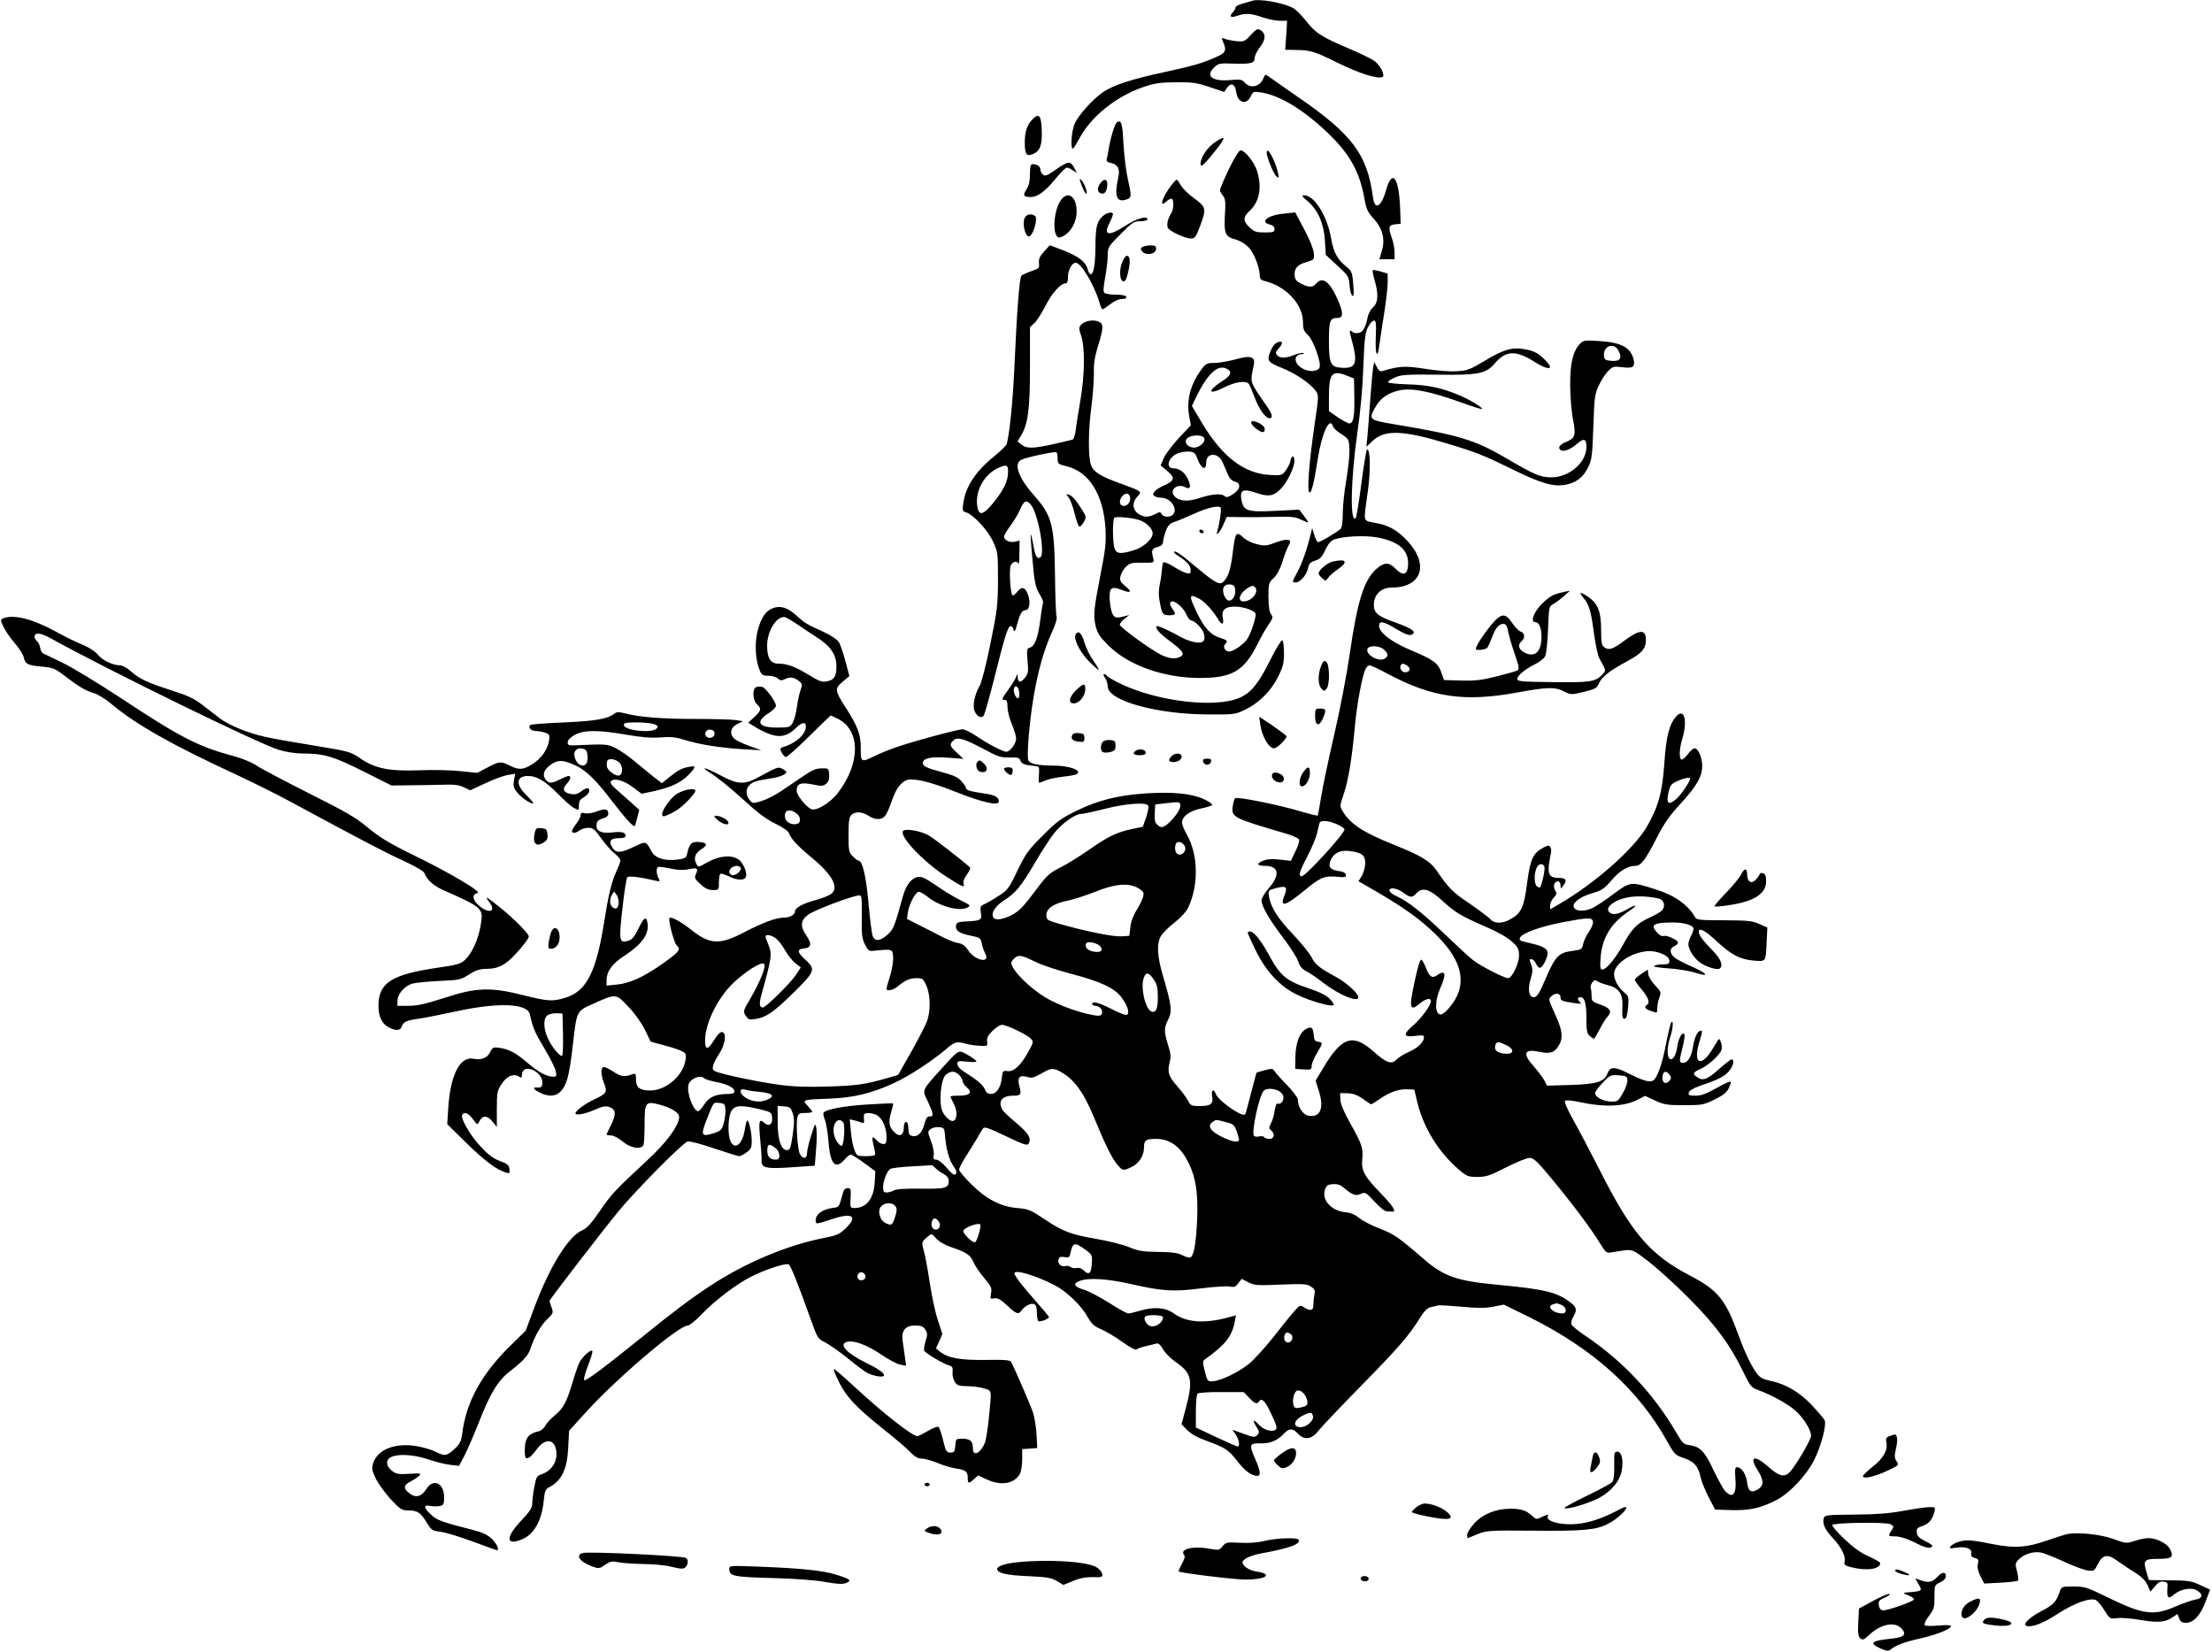 <?xml version="1.0" standalone="no"?>
<!DOCTYPE svg PUBLIC "-//W3C//DTD SVG 20010904//EN"
 "http://www.w3.org/TR/2001/REC-SVG-20010904/DTD/svg10.dtd">
<svg version="1.0" xmlns="http://www.w3.org/2000/svg"
 width="1280pt" height="956pt" viewBox="0 0 1280 956"
 preserveAspectRatio="xMidYMid meet">
<g transform="translate(0,956) scale(0.1,-0.1)"
fill="#000000" stroke="none">
<path d="M7245 9555 c-5 -2 -29 -9 -52 -15 -24 -6 -43 -16 -43 -22 0 -6 -7
-20 -17 -30 -22 -25 -11 -33 28 -19 46 16 78 14 144 -9 32 -11 77 -20 100 -20
l43 0 -5 -84 -6 -84 59 -1 c87 -1 108 -7 250 -77 120 -59 230 -94 254 -79 16
10 -11 64 -44 90 -18 14 -82 45 -141 70 -166 70 -201 92 -256 162 -27 34 -61
69 -77 77 -62 32 -197 55 -237 41z"/>
<path d="M7238 9358 c-36 -39 -39 -40 -85 -36 -26 3 -57 9 -67 14 -16 6 -18 4
-11 -12 25 -58 20 -69 -42 -96 -73 -33 -131 -50 -308 -88 -175 -38 -280 -72
-339 -111 -59 -39 -144 -133 -167 -184 -18 -39 -26 -145 -11 -145 4 0 20 26
37 57 66 127 213 245 370 299 67 23 97 27 190 28 96 1 121 -3 195 -28 l84 -28
14 21 c24 36 49 27 55 -20 9 -65 59 -80 85 -26 13 28 16 29 60 22 105 -16 239
-96 378 -227 133 -126 191 -228 219 -386 11 -62 19 -79 52 -115 53 -57 70
-122 49 -189 l-14 -48 44 0 44 0 0 39 c0 21 -7 58 -15 81 -23 65 -20 78 18 82
l32 3 -3 90 c-7 180 -46 231 -81 105 -28 -98 -66 -120 -76 -42 -33 247 -118
363 -429 577 -87 61 -167 116 -177 124 -17 12 -20 10 -28 -12 -19 -48 -75 -62
-107 -26 -17 19 -26 21 -82 16 -105 -10 -148 21 -98 71 25 25 32 27 109 24
107 -3 127 2 127 32 0 13 14 41 30 62 35 43 36 80 5 99 -18 11 -24 8 -57 -27z"/>
<path d="M5973 8868 c-30 -32 -43 -71 -43 -131 0 -71 10 -84 48 -68 41 17 54
53 50 142 -3 83 -17 97 -55 57z"/>
<path d="M6463 8852 c-12 -7 -37 -90 -48 -157 -3 -22 -8 -47 -11 -56 -3 -12 4
-18 25 -22 41 -9 54 -36 41 -89 -23 -104 -8 -142 49 -122 30 11 30 17 6 124
-9 41 -20 131 -24 199 -6 119 -12 140 -38 123z"/>
<path d="M7028 8735 c-38 -26 -74 -76 -80 -112 -5 -37 11 -27 72 49 77 94 79
112 8 63z"/>
<path d="M7112 8583 c-29 -60 -52 -114 -52 -122 0 -8 7 -23 16 -32 12 -14 16
-34 14 -76 -9 -151 -5 -161 67 -181 25 -8 53 -26 72 -47 30 -34 61 -117 61
-162 0 -16 7 -24 28 -29 124 -30 222 -135 222 -239 0 -39 5 -52 29 -74 30 -28
78 -160 67 -187 -9 -23 -55 -28 -92 -10 -57 27 -64 85 -10 87 11 0 15 3 8 6
-7 3 -31 -2 -53 -11 -50 -20 -83 -20 -99 -1 -11 13 -9 20 10 40 27 29 24 46
-8 34 -13 -5 -29 -24 -37 -44 -27 -62 -22 -70 63 -104 81 -33 162 -88 195
-132 19 -26 19 -28 -8 -210 -31 -215 -43 -379 -27 -379 12 0 26 57 47 192 24
154 70 252 89 190 3 -10 21 -26 38 -37 18 -10 38 -26 45 -34 18 -23 15 -111
-7 -241 -11 -63 -20 -150 -20 -192 0 -49 -5 -81 -12 -88 -29 -25 -123 -80
-132 -77 -5 2 -15 21 -21 43 l-12 39 -7 -30 c-22 -90 -49 -169 -76 -220 -35
-67 -35 -65 -12 -65 26 0 63 43 71 82 5 27 14 35 41 44 28 8 40 21 59 62 18
37 33 54 53 61 52 18 173 24 243 12 130 -23 188 -74 183 -161 -4 -58 -30 -65
-73 -20 -37 38 -65 38 -110 -2 -72 -63 -110 -184 -154 -488 -16 -113 -56 -322
-89 -465 -33 -143 -68 -307 -77 -365 -9 -57 -18 -106 -20 -109 -3 -2 -44 8
-92 22 -127 39 -375 89 -386 78 -5 -5 -11 -27 -14 -49 -8 -60 6 -67 300 -153
44 -12 81 -29 84 -37 4 -8 -6 -39 -21 -68 l-26 -55 -65 7 c-43 5 -74 3 -95 -6
-41 -17 -38 -30 8 -30 84 0 92 -53 21 -133 -21 -25 -39 -55 -39 -66 0 -34 43
-109 124 -216 42 -55 82 -117 88 -138 9 -28 21 -43 47 -57 20 -10 63 -39 96
-65 91 -71 205 -119 205 -85 0 22 -67 83 -129 117 -100 55 -120 71 -142 115
-12 23 -60 82 -108 133 -88 92 -127 154 -138 218 -5 35 -4 36 37 47 63 17 72
10 53 -40 -29 -72 1 -66 111 24 97 80 118 89 188 83 51 -5 59 -3 56 11 -2 11
-16 19 -42 22 -49 6 -63 27 -45 65 19 40 55 57 105 51 75 -9 94 -24 94 -70 0
-23 -9 -55 -19 -73 l-20 -32 107 -62 c155 -90 257 -163 343 -249 130 -128 170
-244 121 -351 -23 -50 -74 -109 -95 -109 -35 0 -36 77 -2 154 37 83 30 107
-21 72 -27 -19 -44 -7 -63 45 -9 23 -21 44 -27 46 -6 2 -22 -49 -38 -126 -34
-156 -29 -177 32 -126 31 26 62 33 62 13 0 -25 -53 -98 -101 -140 -63 -54 -59
-71 12 -62 38 5 49 4 49 -7 0 -28 -34 -62 -86 -85 -29 -12 -61 -33 -73 -45
-28 -30 -58 -20 -131 45 -120 107 -183 88 -288 -85 l-49 -82 19 -61 c32 -101
7 -156 -64 -141 -30 7 -58 51 -58 93 0 10 -28 47 -62 83 -35 35 -67 72 -73 81
-9 15 -15 16 -55 6 -25 -7 -46 -13 -48 -14 -2 -1 -16 -55 -33 -120 -16 -64
-31 -120 -34 -122 -18 -18 -158 81 -170 119 -11 32 -28 22 -21 -12 9 -46 -7
-59 -70 -59 -50 0 -54 2 -70 32 -9 18 -37 55 -61 82 -51 57 -59 82 -45 138 9
33 7 52 -9 102 -24 77 -24 98 1 147 24 47 20 81 -29 248 -36 120 -39 192 -12
237 11 17 46 52 79 77 34 27 67 62 77 84 63 132 59 311 -9 427 -14 25 -26 54
-26 66 0 35 42 67 106 81 32 6 63 16 68 20 5 5 -16 20 -48 35 -72 33 -180 43
-338 33 -159 -11 -272 -39 -398 -100 -91 -45 -116 -63 -196 -144 -83 -82 -98
-103 -146 -202 -49 -103 -57 -113 -108 -146 -30 -20 -67 -41 -82 -48 -25 -11
-27 -16 -22 -50 7 -43 1 -47 -91 -51 -42 -3 -50 -6 -53 -24 -4 -29 19 -45 85
-58 54 -11 58 -14 64 -45 4 -19 13 -45 20 -58 32 -60 -59 -43 -99 19 -18 27
-33 37 -60 42 -21 3 -66 22 -102 41 -36 19 -94 49 -129 66 l-63 32 6 40 c8 50
45 117 63 117 8 0 31 -14 52 -30 69 -56 189 -87 231 -60 18 11 18 11 -50 45
-30 15 -91 52 -134 82 -65 44 -84 53 -107 48 -38 -9 -66 -46 -85 -114 -48
-174 -54 -189 -89 -220 -42 -37 -72 -40 -85 -8 -5 12 -16 97 -24 188 -14 157
-35 249 -58 249 -5 0 -20 11 -33 25 -23 22 -25 31 -25 124 0 77 4 103 16 115
21 22 63 20 99 -4 40 -26 80 -26 99 2 9 12 25 50 37 85 25 78 65 123 108 123
56 0 135 -22 274 -77 148 -58 237 -77 237 -51 0 26 -25 39 -93 48 -72 11 -97
18 -97 30 0 5 -11 22 -25 38 -19 23 -44 35 -107 52 -96 26 -118 36 -118 54 0
29 46 39 142 32 l93 -7 -37 35 c-43 39 -45 48 -22 71 23 23 61 12 174 -48 85
-46 101 -51 152 -50 48 1 58 -2 63 -18 6 -19 25 -26 80 -31 29 -3 30 -4 27
-50 -2 -27 -1 -48 1 -48 3 0 20 7 39 15 20 8 65 17 101 21 36 4 70 10 77 14
35 22 -41 50 -135 50 -85 0 -134 10 -144 29 -11 22 5 220 30 368 25 150 60
274 105 372 22 47 32 82 28 94 -4 11 -8 117 -9 236 -4 295 -17 345 -120 463
-91 102 -121 184 -76 207 25 14 194 50 204 44 4 -2 7 -19 7 -36 0 -31 3 -33
52 -45 130 -31 214 -165 225 -362 4 -80 0 -120 -26 -250 -42 -215 -45 -250
-31 -312 11 -44 24 -63 74 -113 116 -115 318 -187 526 -188 190 0 258 39 336
195 20 40 49 92 65 114 25 37 27 43 14 60 -10 13 -14 46 -15 100 0 76 1 82 30
109 19 18 38 53 50 92 10 34 26 76 35 93 14 27 14 31 0 36 -8 4 -42 -3 -73
-15 -52 -20 -64 -21 -108 -10 -27 6 -60 22 -75 35 -47 44 -51 39 -68 -104 -11
-83 -27 -128 -55 -151 -20 -17 -50 0 -151 85 -93 78 -123 99 -131 91 -3 -3 7
-13 23 -23 50 -31 73 -57 73 -82 0 -21 -4 -23 -24 -18 -14 3 -48 20 -76 38
-27 17 -54 28 -58 24 -4 -4 -7 -22 -8 -39 -1 -18 -6 -56 -12 -84 -8 -35 -8
-69 -2 -100 14 -77 18 -83 56 -83 38 0 41 7 19 36 -18 24 -19 44 -1 44 23 0
68 -42 82 -77 8 -18 20 -33 27 -33 19 0 66 -48 73 -75 11 -44 -2 -58 -46 -52
-22 3 -57 15 -78 26 -67 38 -143 73 -148 68 -12 -11 14 -41 76 -87 76 -56 88
-75 60 -90 -28 -15 -60 -12 -107 9 -58 27 -243 161 -243 176 0 8 12 23 28 35
l27 21 -25 -6 c-54 -15 -64 -11 -77 25 -6 19 -12 57 -12 83 -1 58 13 66 71 43
54 -21 61 -11 19 23 -29 24 -32 32 -27 58 4 17 18 41 32 54 22 21 35 24 95 23
67 -1 68 0 63 23 -13 49 -10 58 24 68 22 6 32 15 32 29 0 11 7 39 16 63 13 34
24 45 52 54 19 6 69 27 109 45 80 37 147 52 157 36 5 -9 -7 -93 -20 -136 -12
-36 17 -5 36 40 l19 43 68 -1 c37 -1 125 -1 195 1 111 3 131 1 167 -16 23 -11
41 -18 41 -15 0 3 -12 20 -26 39 l-26 34 -139 -7 c-160 -8 -183 -1 -195 62
-11 59 8 68 83 43 74 -26 104 -20 146 24 37 39 77 122 77 160 0 35 -16 35 -23
-1 -3 -15 -16 -40 -28 -56 -22 -28 -25 -28 -95 -24 -148 10 -272 106 -390 303
l-57 96 22 46 c66 137 125 194 176 171 37 -17 31 -39 -19 -71 -92 -58 -87 -87
7 -39 65 33 127 42 144 20 5 -7 20 -42 33 -77 25 -68 63 -121 86 -121 21 0 17
23 -13 66 -105 153 -100 135 -78 241 11 50 -18 59 -108 33 -40 -11 -94 -20
-120 -20 -44 0 -49 -3 -78 -42 -61 -85 -84 -175 -68 -263 l10 -56 -68 -72
c-37 -40 -77 -92 -88 -116 l-19 -44 38 -32 c47 -39 44 -56 -16 -83 -55 -24
-78 -50 -57 -63 8 -5 25 -9 39 -9 52 0 97 -62 69 -96 -15 -19 -56 -18 -67 1
-7 14 -11 14 -38 0 -35 -18 -58 -19 -87 -4 -44 23 -50 69 -15 106 27 29 26 30
-92 73 -123 44 -163 69 -177 110 -17 49 -16 204 3 340 8 63 14 149 14 190 -2
56 5 97 24 159 33 106 33 129 1 141 -32 12 -79 3 -99 -19 -14 -15 -14 -22 1
-66 22 -70 20 -225 -5 -370 -11 -66 -24 -144 -27 -173 -4 -29 -12 -55 -19 -56
-215 -53 -260 -57 -296 -28 l-22 18 21 34 c40 69 51 150 51 396 l0 231 26 24
c14 13 43 58 64 100 38 74 87 129 116 129 10 0 14 12 14 38 0 40 23 82 45 82
30 0 106 -127 136 -227 6 -24 15 -43 19 -43 4 0 24 14 45 30 23 18 50 30 67
30 19 0 28 4 25 13 -2 7 -24 12 -60 12 -31 0 -61 5 -66 10 -8 8 -6 34 4 89 8
43 15 100 15 127 0 48 2 51 74 124 68 69 78 75 115 75 23 0 41 5 41 10 0 24
-61 7 -126 -35 -98 -64 -132 -59 -94 14 11 22 20 45 20 51 0 17 -35 11 -59
-11 -33 -31 -41 -61 -42 -162 0 -108 -9 -169 -26 -174 -6 -2 -14 9 -18 25 -9
44 -53 79 -141 113 l-79 30 -33 -36 c-25 -27 -32 -43 -30 -67 3 -29 0 -32 -44
-47 -26 -9 -52 -21 -57 -26 -12 -12 -26 -193 -41 -527 -9 -205 -29 -396 -45
-448 -3 -9 -36 -41 -75 -73 -106 -86 -163 -174 -176 -270 -6 -41 -4 -46 17
-52 43 -14 125 -103 155 -168 28 -60 29 -66 29 -222 -1 -149 -4 -175 -44 -370
-23 -115 -51 -225 -62 -243 -29 -51 -42 -113 -30 -145 12 -31 37 -45 52 -30 6
6 34 106 64 224 58 233 76 291 92 296 6 2 14 -6 17 -19 6 -19 10 -14 22 31 16
60 29 81 50 81 20 0 28 44 14 85 -16 48 -37 55 -64 20 -13 -16 -25 -24 -28
-19 -13 21 -19 153 -9 173 13 23 37 28 44 9 3 -7 6 20 6 61 l1 73 -25 -6 c-30
-8 -65 8 -65 29 0 8 16 35 35 60 19 25 45 68 57 95 25 55 36 60 62 31 42 -46
86 -287 56 -306 -19 -12 -30 7 -41 74 -6 34 -13 61 -15 59 -1 -2 3 -70 11
-151 11 -127 17 -153 39 -192 15 -25 25 -49 22 -53 -3 -5 -10 -48 -16 -97 -13
-103 -32 -155 -60 -162 -18 -5 -19 -11 -14 -77 6 -63 4 -74 -16 -99 -24 -30
-40 -28 -41 6 0 21 -1 21 -10 -2 -5 -13 -25 -45 -44 -71 -39 -53 -41 -60 -20
-60 11 0 15 -11 15 -40 0 -22 11 -67 25 -100 14 -33 25 -70 25 -83 0 -29 -35
-77 -56 -77 -21 0 -107 45 -174 91 -32 21 -67 39 -80 39 -29 0 -302 -74 -393
-107 -40 -14 -93 -36 -119 -49 -74 -37 -78 -35 -77 46 1 78 -18 129 -90 240
-60 93 -62 106 -15 145 l39 33 -23 87 c-13 48 -30 98 -39 111 -8 13 -45 38
-82 55 -109 50 -112 52 -162 97 -53 48 -95 60 -139 42 -41 -17 -67 -56 -86
-131 -18 -71 -13 -167 11 -225 12 -30 18 -34 51 -34 21 0 45 -7 55 -16 13 -12
22 -13 38 -5 29 16 56 13 82 -8 22 -17 23 -22 12 -53 -7 -18 -17 -64 -22 -101
-5 -38 -17 -79 -26 -93 -14 -22 -22 -24 -89 -24 -109 0 -127 34 -46 85 22 14
40 32 40 41 0 23 -57 102 -79 109 -10 3 -26 3 -35 -1 -24 -9 -21 -76 4 -99 28
-25 25 -38 -16 -75 -20 -17 -35 -32 -33 -33 145 -92 204 -98 274 -30 38 37 61
39 58 4 -6 -46 -60 -93 -135 -115 -14 -4 -15 -9 -5 -30 7 -14 18 -26 25 -26 8
0 68 54 135 120 66 66 123 120 124 120 2 0 21 -9 43 -20 129 -66 130 -254 1
-425 -46 -61 -130 -112 -159 -96 -33 18 -82 81 -82 105 0 42 23 51 92 37 54
-11 62 -10 80 5 13 13 18 28 16 53 -3 35 -4 36 -44 35 -31 0 -56 -11 -100 -41
-33 -22 -90 -61 -127 -86 -37 -26 -91 -53 -120 -62 -50 -15 -53 -15 -69 6 -34
41 -18 91 34 107 18 6 55 13 82 17 54 7 96 24 96 37 0 5 -11 13 -24 20 -26 11
-20 14 -150 -56 -69 -36 -110 -34 -198 13 -100 53 -137 61 -61 14 34 -21 115
-87 180 -146 87 -80 137 -118 190 -143 43 -21 74 -43 78 -54 10 -32 52 -77
142 -151 114 -96 151 -170 99 -204 -13 -9 -53 -24 -89 -34 -74 -20 -117 -44
-117 -66 0 -19 -31 -35 -68 -35 -41 0 -123 -31 -223 -83 -144 -76 -201 -73
-308 12 -59 47 -117 79 -127 69 -9 -10 27 -146 42 -159 26 -21 15 -36 -73 -99
-115 -82 -197 -120 -273 -127 l-60 -6 0 33 c0 48 33 94 98 136 111 72 154 135
137 202 -8 32 -21 20 -55 -50 -18 -37 -33 -55 -53 -61 -54 -17 -57 -2 -35 188
10 93 23 174 28 179 9 9 69 2 164 -20 26 -6 27 -5 17 14 -13 24 -15 59 -3 65
4 3 36 -1 72 -9 44 -9 77 -10 104 -4 50 11 58 6 44 -26 -11 -24 -9 -29 25 -60
27 -25 46 -34 72 -34 35 0 35 0 35 44 0 25 4 47 9 50 4 3 25 -4 47 -14 45 -24
92 -26 100 -5 10 24 -16 85 -44 103 -41 27 -111 20 -177 -17 -54 -30 -55 -31
-65 -10 -18 32 -8 62 27 84 41 26 37 39 -13 43 -43 3 -55 -10 -68 -69 -5 -23
-12 -27 -56 -33 -71 -9 -128 8 -148 45 -36 64 -32 63 -102 30 -79 -38 -104
-39 -126 -6 -24 37 -12 55 36 55 27 0 40 4 40 14 0 20 -23 26 -78 19 -63 -7
-94 8 -90 45 2 20 11 29 36 36 21 6 32 15 32 27 0 28 -18 32 -66 14 -25 -10
-56 -14 -69 -11 -19 5 -25 2 -25 -10 0 -10 -11 -32 -25 -50 -14 -18 -25 -37
-25 -43 0 -15 21 -13 44 4 11 8 34 15 51 15 27 0 37 -9 73 -60 23 -32 58 -72
77 -87 19 -15 35 -34 35 -42 0 -8 -11 -37 -24 -65 -27 -57 -47 -143 -70 -291
-46 -291 -103 -403 -227 -439 -73 -22 -97 -20 -239 15 -190 48 -272 46 -458
-15 -110 -35 -157 -46 -207 -46 l-65 0 0 29 c0 40 43 88 88 100 20 5 91 12
156 15 113 5 123 7 170 37 41 26 62 33 106 33 63 1 104 22 161 83 45 48 79 93
79 105 0 15 -88 104 -159 161 -88 71 -101 78 -68 35 42 -56 -9 -67 -66 -14
-34 31 -36 63 -4 68 31 5 -157 116 -378 224 -133 65 -188 99 -255 154 -70 59
-127 92 -343 200 -142 72 -279 144 -304 161 -26 18 -82 41 -135 55 -200 54
-303 106 -646 333 -134 88 -287 181 -340 206 -53 25 -104 50 -112 54 -8 4 -16
20 -18 34 -2 14 -10 31 -18 37 -8 7 -14 18 -14 25 0 27 34 24 89 -6 325 -181
1208 -613 1325 -648 39 -12 96 -21 135 -21 126 0 176 -15 351 -102 l165 -83
95 1 c52 0 138 2 191 3 75 3 103 0 132 -14 l38 -18 88 41 c48 23 107 44 130
48 l42 7 -7 -40 c-5 -33 -2 -44 21 -71 26 -31 82 -68 91 -60 2 3 -17 24 -41
48 -64 63 -58 110 12 110 50 0 100 -31 173 -105 36 -37 77 -73 93 -81 27 -14
27 -14 27 16 0 24 7 35 30 48 16 9 30 25 30 35 0 22 -15 22 -48 -3 -21 -15
-36 -19 -61 -14 -42 9 -49 29 -22 58 22 24 28 46 11 46 -6 0 -28 -9 -50 -20
-50 -25 -65 -25 -84 1 -19 28 -8 58 35 87 39 27 71 25 141 -8 60 -28 118 -85
210 -206 74 -96 124 -152 131 -143 2 2 9 24 15 49 l11 44 -42 38 c-23 21 -62
55 -87 77 -35 31 -42 43 -33 52 19 19 76 2 128 -38 l48 -36 75 16 c94 21 154
49 198 95 42 44 43 53 2 45 -43 -8 -64 -19 -116 -61 l-42 -34 -53 41 c-28 23
-79 64 -111 91 -32 27 -80 59 -105 72 -47 23 -53 23 -221 16 -49 -3 -55 -1
-55 17 0 12 15 28 40 42 52 30 136 30 298 2 87 -15 144 -20 198 -16 59 5 89 2
139 -14 88 -27 206 -46 335 -54 l110 -6 -67 24 c-37 13 -77 32 -88 42 -31 28
-23 66 17 86 l33 16 -47 7 c-25 3 -130 6 -232 6 -190 0 -319 10 -403 32 -35 9
-50 9 -61 0 -37 -31 -107 -44 -289 -52 -103 -4 -191 -11 -197 -14 -19 -12 1
-36 29 -36 16 0 41 -5 56 -10 24 -9 26 -14 21 -46 -9 -52 -44 -103 -96 -135
-53 -34 -78 -36 -131 -9 -51 26 -59 26 -129 -11 l-59 -31 -99 10 c-54 6 -159
8 -233 5 -176 -7 -260 10 -344 68 -59 40 -63 41 -270 75 -116 19 -242 41 -280
50 -97 21 -214 68 -263 107 -23 17 -69 53 -102 78 -47 37 -84 54 -178 84 -140
45 -185 66 -236 111 -21 19 -48 34 -62 34 -41 0 -104 30 -129 62 -14 18 -49
41 -87 57 -36 14 -107 49 -159 78 -134 73 -241 99 -302 75 -16 -7 -16 -10 1
-47 10 -22 39 -65 65 -95 26 -30 50 -67 53 -82 8 -40 23 -48 103 -55 66 -6 77
-10 132 -52 80 -62 125 -89 172 -102 21 -6 66 -33 100 -62 144 -120 350 -237
727 -411 91 -43 231 -112 310 -155 424 -229 545 -292 652 -341 71 -33 119 -61
123 -72 11 -35 53 -74 106 -97 236 -105 236 -105 219 -208 -14 -80 -49 -158
-89 -196 -25 -24 -44 -30 -162 -47 -265 -39 -340 -87 -340 -220 0 -62 20 -104
60 -125 40 -21 67 -19 75 5 8 27 29 36 95 45 30 4 127 23 215 42 246 54 417
48 431 -16 18 -80 29 -106 84 -197 33 -56 63 -115 66 -132 6 -28 4 -32 -15
-32 -37 0 -84 25 -146 78 -68 59 -111 82 -166 89 -34 5 -39 3 -53 -26 -18 -34
-50 -46 -99 -37 -76 14 -131 -97 -143 -284 l-6 -95 113 -111 c107 -104 172
-152 227 -169 21 -6 23 -4 20 20 -2 23 -12 31 -55 47 -38 14 -68 36 -111 83
-61 64 -119 165 -107 184 12 20 34 11 61 -24 27 -36 27 -36 38 -13 18 35 46
35 75 -1 l26 -32 0 104 c0 96 2 106 28 145 29 45 68 62 99 43 15 -9 18 -8 18
8 0 32 25 45 61 31 37 -16 62 -51 57 -82 -2 -17 -9 -22 -26 -21 -33 4 -27 -11
13 -30 80 -38 132 -10 159 84 9 30 23 117 31 194 23 199 20 193 118 237 134
60 130 60 204 -18 37 -39 76 -94 95 -133 18 -36 32 -67 33 -68 1 -1 30 -9 66
-18 35 -9 81 -23 103 -32 36 -16 38 -19 33 -54 -12 -92 -112 -179 -205 -179
-61 0 -82 17 -82 67 0 29 -3 34 -17 28 -49 -18 -69 -16 -115 15 -26 17 -52 29
-58 25 -15 -9 -12 -49 6 -95 20 -48 13 -59 -54 -90 -56 -26 -112 -67 -112 -82
0 -15 57 -4 117 23 42 18 59 21 80 13 37 -13 40 -41 9 -103 -14 -28 -26 -53
-26 -56 0 -3 12 -5 26 -5 15 0 43 -15 67 -35 45 -39 109 -49 121 -19 3 9 6 62
6 119 0 124 6 133 76 116 76 -19 124 -48 124 -74 0 -49 -73 -149 -190 -256
-178 -165 -202 -190 -270 -290 -49 -71 -73 -97 -101 -110 -80 -34 -189 -211
-279 -452 l-48 -129 -85 -83 c-169 -165 -259 -328 -282 -510 -6 -49 -13 -61
-46 -92 -45 -41 -56 -42 -109 -15 -21 11 -70 25 -108 32 -124 21 -226 -18
-252 -97 -10 -30 -8 -42 13 -87 13 -29 52 -83 86 -121 57 -61 66 -67 103 -67
53 0 71 -11 106 -68 28 -46 33 -49 79 -55 27 -3 111 -28 186 -56 75 -28 139
-51 142 -51 16 0 0 37 -27 64 -26 25 -52 38 -118 55 -173 44 -203 55 -236 87
-44 40 -44 59 -3 50 17 -3 42 -3 55 0 21 5 24 12 24 50 0 82 -62 112 -102 49
-29 -45 -61 -54 -96 -28 -40 30 -39 49 6 72 21 11 44 26 50 34 10 12 1 13 -61
9 -63 -4 -75 -1 -100 18 -36 29 -36 67 1 81 46 18 132 11 212 -16 41 -14 97
-28 125 -31 l51 -6 31 58 c17 33 54 118 82 189 68 174 112 247 184 302 77 60
105 91 118 133 21 65 61 135 97 168 33 32 35 36 24 66 -7 18 -12 35 -12 39 0
7 288 382 398 517 97 118 370 395 401 405 11 3 74 -13 153 -40 74 -25 140 -45
146 -45 7 0 26 10 42 22 26 19 30 28 30 67 0 50 -18 126 -27 117 -3 -3 -10
-29 -14 -57 -13 -79 -55 -114 -80 -66 -20 35 -17 148 4 180 21 32 55 34 162 9
68 -17 70 -18 73 -50 4 -39 -20 -53 -47 -28 -28 26 -32 8 -22 -96 5 -51 9
-106 8 -123 -3 -43 26 -50 179 -39 l129 9 7 90 c5 50 5 106 2 125 -6 34 -7 33
-30 -40 -13 -41 -24 -87 -24 -102 0 -34 -24 -37 -41 -6 -14 25 -24 175 -15
212 6 23 12 26 46 26 22 0 40 3 40 7 0 4 -12 19 -27 35 -33 35 -31 35 127 41
139 5 246 31 375 91 85 39 218 126 293 190 56 48 67 52 119 37 18 -5 54 -11
80 -12 47 -3 48 -3 45 24 -3 21 5 36 31 62 19 19 44 35 55 35 27 0 146 -57
167 -80 16 -18 16 -21 -12 -71 -43 -81 -86 -122 -122 -117 -27 4 -29 2 -34
-39 -6 -57 -31 -93 -63 -93 -14 0 -27 7 -31 18 -10 28 -35 53 -93 90 -58 37
-70 48 -70 71 0 11 12 13 55 8 30 -3 55 -3 55 1 0 9 -60 47 -87 56 -17 6 -35
-9 -106 -88 -124 -137 -121 -131 -92 -191 37 -79 40 -95 16 -95 -16 0 -23 -10
-32 -45 -13 -50 -39 -76 -70 -68 -19 5 -21 9 -23 52 -2 41 -26 38 -26 -3 0
-44 -22 -57 -52 -30 -33 31 -39 58 -22 115 8 28 14 52 12 54 -2 2 -68 -1 -148
-6 -135 -8 -242 -28 -255 -48 -2 -5 1 -24 9 -42 7 -19 16 -74 20 -124 10 -131
39 -165 93 -105 14 17 31 30 37 29 6 0 40 -22 76 -48 l65 -48 -3 -58 c-4 -99
-47 -155 -117 -155 -25 0 -26 1 -23 58 3 51 1 57 -17 57 -13 0 -22 -9 -27 -27
-5 -16 -11 -40 -16 -55 -5 -20 -15 -29 -32 -31 -68 -7 -110 -36 -110 -74 0
-23 1 -23 96 8 118 40 151 16 75 -56 -33 -32 -50 -39 -127 -54 -211 -42 -448
-142 -648 -272 -120 -79 -212 -148 -411 -309 -216 -174 -314 -247 -324 -241
-5 3 4 40 21 82 16 42 28 80 26 86 -5 15 -56 -30 -74 -64 -9 -17 -27 -69 -41
-117 -33 -112 -54 -152 -103 -191 -22 -18 -47 -45 -55 -60 -8 -16 -26 -30 -42
-33 -53 -12 -73 -37 -76 -94 -1 -28 1 -54 4 -57 11 -12 34 5 64 47 55 75 115
59 115 -29 0 -51 -34 -97 -84 -114 -30 -10 -33 -15 -44 -74 -7 -35 -12 -78
-12 -95 0 -25 -13 -46 -65 -101 -92 -98 -88 -147 8 -106 67 28 112 108 123
219 6 60 10 70 33 82 71 37 103 103 109 228 l5 98 97 107 c183 201 537 502
590 502 10 0 47 30 81 66 80 83 202 175 288 218 76 39 195 78 214 70 12 -5 49
-97 129 -320 38 -107 41 -111 82 -131 23 -12 83 -53 132 -93 49 -40 100 -78
114 -85 34 -17 88 -26 94 -16 8 13 -23 36 -104 76 -111 55 -157 105 -111 120
39 12 116 -16 196 -70 44 -30 95 -58 114 -61 l34 -7 -7 54 c-4 30 -10 71 -13
92 -8 58 16 87 72 87 35 0 48 -5 59 -23 13 -20 14 -29 2 -68 -8 -25 -11 -50
-8 -55 12 -17 110 -75 139 -83 24 -7 28 -12 25 -40 -2 -18 4 -43 13 -57 13
-21 24 -24 73 -25 31 0 75 -6 97 -13 46 -14 44 -2 27 -172 -6 -60 -16 -123
-22 -140 -24 -62 -70 -86 -70 -36 0 43 -15 56 -59 57 -40 0 -40 0 -43 -40 -3
-35 -6 -40 -28 -40 -23 0 -27 7 -42 69 -9 37 -21 73 -26 78 -6 6 -28 -2 -61
-21 -29 -17 -56 -31 -62 -31 -30 0 -197 131 -367 288 -62 58 -115 103 -117
100 -3 -3 11 -37 31 -77 43 -86 98 -144 259 -273 66 -52 136 -112 154 -132 25
-26 44 -36 65 -36 17 0 58 -12 91 -25 33 -14 80 -28 105 -32 56 -7 70 -18 70
-54 0 -35 6 -36 37 -7 l23 21 51 -24 c83 -38 158 -25 191 33 7 13 13 50 13 83
l0 60 44 3 43 3 -4 82 c-3 45 -13 104 -23 131 -15 43 -103 246 -124 285 -5 11
-35 14 -146 12 -149 -2 -220 11 -266 48 l-23 19 19 41 18 42 -25 77 c-15 42
-36 142 -48 221 -12 80 -28 164 -35 187 -13 45 -12 49 23 78 23 20 23 20 50
-11 18 -19 52 -38 93 -52 82 -27 106 -44 124 -88 9 -20 36 -60 61 -89 40 -47
44 -57 39 -87 -6 -33 -5 -34 18 -30 20 4 36 -5 75 -41 54 -51 65 -54 84 -28
18 26 53 43 72 36 11 -4 16 -19 16 -49 0 -24 4 -46 9 -50 10 -6 61 14 61 24 0
3 -32 42 -71 86 -78 87 -129 153 -129 167 0 24 115 -9 230 -67 69 -35 155
-116 192 -183 25 -43 39 -56 81 -74 28 -12 83 -45 123 -74 47 -33 76 -48 82
-42 5 5 29 14 53 19 24 5 51 12 61 15 11 3 23 -7 38 -33 11 -21 45 -55 76 -76
92 -65 100 -103 52 -280 l-21 -78 33 -34 c23 -23 60 -44 117 -64 105 -39 122
-50 174 -117 41 -54 82 -84 114 -84 22 0 19 29 -10 94 -38 86 -36 96 28 94 57
-1 98 15 136 56 31 33 51 33 81 1 38 -41 81 -34 121 18 18 23 130 141 249 262
214 218 277 291 339 393 23 36 41 54 59 58 15 3 33 8 41 10 8 3 70 -1 138 -7
95 -9 137 -9 184 0 l61 12 143 -70 c374 -185 637 -422 805 -726 38 -68 44 -75
89 -90 62 -20 88 -48 101 -110 6 -28 28 -81 48 -120 l37 -70 94 -3 c106 -3
172 12 264 60 75 40 173 145 215 230 42 85 73 206 60 231 -5 10 -39 49 -74 87
-73 76 -149 121 -239 140 -43 9 -60 18 -79 43 -33 45 -68 117 -106 222 -75
205 -118 259 -279 343 -236 124 -340 246 -530 623 -52 101 -118 228 -149 282
-32 57 -51 102 -46 107 5 5 37 3 74 -5 156 -34 271 -29 353 15 l36 19 58 -27
c52 -24 69 -27 168 -27 105 0 114 2 177 33 48 23 70 41 81 64 9 18 14 35 11
39 -2 4 -39 -13 -81 -37 -59 -33 -88 -44 -121 -44 -36 0 -43 3 -40 17 2 12 26
26 68 41 106 36 140 54 166 85 24 29 32 67 14 67 -5 0 -35 -23 -66 -50 -70
-64 -98 -76 -130 -55 -33 21 -30 29 17 50 46 21 113 83 121 111 3 11 1 31 -4
44 -9 25 -9 25 -33 -15 -37 -64 -65 -95 -86 -95 -24 0 -26 45 -4 116 18 61 18
65 1 58 -17 -6 -32 -43 -41 -99 -8 -51 -30 -85 -55 -85 -24 0 -25 7 -3 92 9
37 14 71 9 75 -13 13 -34 -26 -41 -77 -11 -79 -55 -96 -55 -21 0 21 7 58 15
81 16 46 20 100 6 85 -4 -6 -18 -61 -30 -124 -23 -122 -54 -206 -78 -215 -22
-9 -60 3 -134 40 -83 43 -111 44 -126 5 -19 -51 -61 -64 -215 -69 l-136 -4
-16 31 c-9 17 -37 53 -61 81 -68 77 -56 103 39 83 60 -13 86 -2 112 48 18 36
13 80 -18 149 -50 112 -49 108 -32 124 22 23 54 20 54 -4 0 -20 6 -23 85 -35
32 -5 38 -4 28 6 -17 17 -16 29 2 29 25 0 35 -36 35 -123 0 -69 3 -87 18 -100
10 -10 22 -17 25 -17 4 0 18 24 33 53 14 28 35 62 46 74 28 31 17 49 -41 70
-47 16 -51 20 -51 50 0 17 -2 37 -5 45 -3 7 1 22 9 33 11 15 17 17 28 8 7 -6
35 -17 61 -23 68 -18 90 -52 85 -133 -2 -50 0 -62 12 -62 11 0 16 16 21 65 5
62 4 66 -23 88 -34 28 -58 72 -58 106 0 55 87 118 181 131 60 9 139 -22 139
-54 0 -18 -6 -21 -37 -21 -21 0 -44 -4 -51 -9 -8 -5 23 -10 80 -14 51 -3 121
-14 156 -25 87 -28 75 -6 -18 35 -40 17 -84 40 -97 50 -32 24 -34 55 -5 68 12
5 22 15 22 21 0 15 -66 45 -84 38 -9 -4 -25 6 -40 23 -35 40 -18 53 74 55 78
3 140 -14 140 -37 0 -7 -7 -26 -15 -41 -8 -16 -15 -37 -15 -47 0 -28 26 -72
60 -101 32 -27 104 -51 120 -41 24 15 8 56 -37 102 -55 55 -83 93 -83 111 0
27 35 9 96 -47 90 -85 141 -112 219 -119 76 -6 72 -11 78 107 l4 84 -46 20
c-40 19 -65 21 -204 22 -138 0 -160 2 -168 17 -40 72 -119 128 -229 162 -146
46 -144 46 -246 -29 -49 -37 -104 -73 -123 -81 -42 -18 -85 -18 -100 0 -21 25
23 63 97 86 60 17 74 26 117 76 49 57 94 84 139 84 32 0 58 35 126 168 40 78
72 124 136 193 93 102 124 156 124 218 0 47 -23 101 -44 101 -8 0 -26 -16 -40
-35 -15 -20 -32 -33 -37 -30 -14 9 -11 65 6 121 31 103 12 179 -34 130 -41
-44 -60 -116 -70 -273 -12 -170 -35 -252 -102 -368 -78 -131 -300 -327 -511
-449 l-48 -28 0 23 c0 12 9 33 21 45 17 18 19 25 8 42 -14 23 -6 52 16 52 9 0
15 -9 15 -22 1 -22 1 -23 15 -4 25 33 18 46 -24 46 -52 0 -65 18 -58 78 4 26
9 56 12 67 3 11 1 26 -4 33 -7 12 -13 11 -37 -1 -64 -33 -79 -66 -99 -219 -16
-126 -34 -163 -91 -195 -50 -29 -95 -29 -120 -2 -10 12 -66 53 -122 92 -98 66
-116 84 -192 194 -36 51 -89 83 -242 144 -179 72 -252 119 -298 194 -18 30
-18 31 6 101 26 78 47 203 64 389 11 122 39 278 59 328 6 15 17 27 26 27 8 0
56 -22 107 -50 256 -136 443 -163 748 -107 174 32 218 33 271 6 40 -20 42 -20
115 -2 63 15 75 22 85 46 16 39 62 75 158 127 91 49 115 75 115 127 0 64 -36
62 -127 -6 -64 -48 -87 -55 -113 -37 -16 12 -19 27 -19 103 0 104 -19 151 -74
189 -48 32 -58 30 -28 -6 33 -39 43 -72 61 -208 9 -63 22 -126 30 -140 42 -76
41 -70 16 -97 -37 -40 -72 -45 -287 -42 -183 2 -203 4 -203 19 0 19 45 56 107
87 23 12 48 31 54 44 7 12 14 79 17 155 5 131 5 133 31 147 14 8 42 29 61 46
l35 31 -35 -7 c-55 -12 -75 -21 -114 -56 -56 -49 -86 -119 -51 -119 21 0 35
-33 35 -84 0 -88 -38 -123 -99 -92 -34 18 -40 46 -16 66 21 18 19 48 -5 55
-11 3 -32 25 -48 48 -42 64 -66 61 -128 -15 -45 -56 -84 -117 -84 -133 0 -11
58 -5 67 8 5 6 17 33 27 60 20 54 40 77 66 77 14 0 21 -12 29 -52 6 -29 24
-88 39 -131 22 -63 24 -79 13 -86 -7 -5 -62 -20 -121 -35 -87 -22 -127 -26
-206 -24 l-98 3 -16 45 c-19 54 -45 73 -181 130 -109 46 -179 101 -179 138 0
32 25 28 100 -18 41 -25 73 -38 84 -34 38 14 14 35 -84 70 -108 38 -130 56
-130 105 0 58 42 99 102 99 174 0 220 131 94 268 -58 63 -108 92 -185 106 -77
15 -72 -4 -46 182 17 124 15 244 -4 244 -4 0 -19 -88 -33 -196 -14 -107 -29
-198 -33 -202 -34 -34 -29 226 10 498 17 114 30 258 34 375 6 159 10 196 26
230 11 22 27 40 35 40 13 0 14 -16 11 -99 -4 -106 11 -128 22 -34 4 29 16 109
27 178 11 69 20 148 20 176 l0 51 -41 12 c-23 7 -43 10 -46 8 -2 -3 3 -29 11
-58 24 -79 21 -131 -8 -156 -13 -12 -27 -36 -31 -55 -12 -60 -27 -88 -51 -94
-14 -4 -31 -1 -39 6 -18 15 -18 8 -4 -44 38 -138 27 -169 -57 -164 -65 4 -74
23 -74 158 0 113 6 130 47 130 36 0 38 25 8 97 -48 112 -91 146 -128 103 -20
-24 -41 -25 -87 -2 -25 12 -36 25 -38 44 -5 43 14 66 66 81 46 13 47 14 45 51
-2 23 -23 77 -55 137 l-53 100 -65 -7 c-96 -9 -144 -49 -79 -64 15 -4 24 -13
24 -25 0 -18 -7 -20 -57 -20 -49 0 -61 4 -88 30 -39 37 -38 59 4 98 54 52 69
131 41 225 -16 53 -71 122 -97 122 -8 0 -36 -44 -66 -107z m685 -1198 l38 -15
2 -112 c2 -111 -6 -148 -30 -148 -7 0 -36 16 -65 35 l-52 36 0 84 c0 136 18
156 107 120z m-827 -367 c0 -22 -33 -48 -60 -48 -31 0 -55 23 -47 44 13 33
107 36 107 4z m-41 -113 c22 -59 51 -71 51 -21 0 59 71 59 95 1 8 -19 22 -51
30 -70 9 -22 23 -37 40 -41 39 -10 33 -47 -11 -74 -26 -17 -38 -20 -47 -11
-17 17 -74 13 -143 -10 -70 -24 -121 -20 -148 10 -32 36 17 76 62 52 29 -15
36 1 18 42 -16 40 -50 67 -84 67 -49 0 -34 61 21 86 18 7 48 13 67 11 30 -2
36 -7 49 -42z m-1096 -83 c-2 -50 -28 -102 -88 -175 -55 -67 -80 -73 -89 -21
-17 89 38 191 124 228 47 20 55 16 53 -32z m707 -147 c0 -27 -24 -49 -45 -41
-20 7 -19 35 1 57 20 22 44 14 44 -16z m58 -126 c39 -15 72 -49 72 -75 0 -34
-54 -82 -112 -99 -75 -22 -97 -20 -108 11 -12 30 -13 167 -2 178 9 10 114 -1
150 -15z m550 -405 c3 -35 -20 -66 -43 -58 -7 3 -18 18 -23 33 -13 38 2 63 36
59 22 -2 28 -9 30 -34z m117 15 c19 -30 -25 -79 -69 -79 -31 0 -28 35 5 63 35
29 54 34 64 16z m-326 -63 c31 -17 79 -68 107 -115 24 -41 38 -39 30 3 -9 46
12 66 70 66 47 0 107 -20 119 -39 8 -15 -30 -130 -53 -156 -27 -32 -78 -65
-100 -65 -23 0 -38 28 -22 44 17 17 12 22 -29 35 -55 16 -93 58 -135 146 -48
101 -47 111 13 81z m-2331 -145 c31 -21 83 -56 116 -77 82 -52 116 -102 116
-169 0 -60 -13 -80 -57 -88 -26 -5 -45 2 -105 39 -77 47 -123 64 -175 64 -44
0 -64 33 -64 103 0 82 50 167 99 167 7 0 39 -18 70 -39z m3402 -151 c24 -24
25 -34 6 -49 -31 -26 -116 19 -103 54 9 23 72 20 97 -5z m135 -93 c21 -16 13
-37 -15 -37 -19 0 -34 25 -24 41 7 12 17 11 39 -4z m-2247 -155 c2 -19 -1 -32
-8 -32 -13 0 -29 40 -22 58 8 23 27 7 30 -26z m-2113 -182 c23 -9 25 -13 15
-25 -24 -30 -190 -12 -190 20 0 12 16 15 74 15 41 0 87 -5 101 -10z m350 -55
c0 -22 -31 -33 -47 -17 -17 17 -1 44 24 40 15 -2 23 -10 23 -23z m-751 -91
c22 -9 22 -82 0 -91 -23 -9 -46 8 -57 41 -14 42 14 67 57 50z m204 -81 c17
-23 15 -62 -4 -70 -19 -7 -68 27 -72 51 -2 10 -1 24 2 33 8 19 55 10 74 -14z
m6192 -89 c0 -16 -55 -97 -81 -118 -44 -38 -58 -26 -45 35 10 45 16 53 51 69
40 18 75 25 75 14z m-2950 -159 c0 -26 -57 -97 -92 -116 -15 -8 -24 -6 -39 7
-16 14 -19 28 -17 68 l3 51 50 6 c95 11 95 11 95 -16z m-185 2 c3 -7 -3 -37
-13 -67 l-19 -54 -62 -13 c-87 -18 -138 -42 -249 -120 -54 -37 -128 -84 -167
-103 -61 -31 -77 -45 -133 -120 -83 -111 -106 -135 -158 -160 -52 -24 -90 -26
-98 -5 -10 27 16 64 65 96 66 42 97 79 178 217 38 65 88 142 111 171 45 56
121 111 154 111 12 0 73 13 136 29 124 32 247 41 255 18z m-2037 -43 c25 -17
29 -52 7 -60 -27 -11 -64 5 -71 31 -11 45 21 60 64 29z m3130 -64 c23 -10 42
-24 42 -30 0 -24 -225 -270 -247 -270 -22 0 -15 25 32 114 24 46 49 106 56
133 6 26 12 54 15 61 5 18 53 14 102 -8z m-884 -122 c14 -23 -3 -53 -30 -53
-20 0 -31 33 -20 61 7 19 35 14 50 -8z m2083 -123 c5 -14 -12 -95 -24 -118 -3
-4 -11 -3 -19 4 -16 13 -18 66 -4 103 11 29 37 35 47 11z m-4651 -7 c9 -15
-32 -49 -51 -41 -8 3 -15 11 -15 17 0 30 51 49 66 24z m2302 -118 c29 -18 33
-25 27 -48 -3 -15 -20 -49 -37 -77 -20 -31 -34 -69 -37 -100 l-6 -50 -47 -3
c-46 -3 -201 28 -353 71 -77 22 -80 24 -80 52 0 39 44 68 125 84 34 7 105 30
158 51 116 47 195 53 250 20z m1532 -25 c41 -30 52 -31 75 -5 36 39 77 27 156
-46 75 -68 103 -84 263 -154 59 -26 114 -58 137 -80 34 -32 39 -43 39 -80 0
-46 -41 -130 -63 -130 -22 0 -159 70 -201 103 -23 17 -96 85 -164 150 -134
128 -214 191 -280 221 -23 10 -42 25 -42 33 0 21 43 15 80 -12z m-4540 -56 c0
-33 -15 -45 -35 -29 -18 15 -19 44 -4 72 11 21 12 21 25 3 8 -10 14 -31 14
-46z m1407 -81 c-2 -106 1 -129 18 -163 19 -37 24 -40 55 -36 105 10 105 10
108 -36 2 -23 -6 -72 -17 -109 -12 -36 -21 -70 -21 -75 0 -17 39 -9 67 15 42
35 68 46 108 46 33 0 38 -4 55 -42 25 -54 26 -152 3 -210 -9 -24 -50 -103 -91
-176 l-75 -132 -66 -19 c-124 -36 -176 -43 -341 -48 -116 -4 -199 -1 -280 10
-123 16 -343 63 -373 79 -22 11 -16 35 25 101 35 55 44 119 17 125 -11 2 -27
-15 -48 -48 -35 -57 -51 -57 -51 -1 0 97 70 242 160 330 69 67 166 129 181
114 14 -14 -19 -96 -76 -196 -45 -76 -46 -79 -30 -104 15 -23 21 -25 58 -19
62 10 105 40 222 155 122 120 126 133 65 188 -48 44 -50 61 -8 65 43 4 47 26
14 75 -37 54 -34 86 10 120 34 26 258 111 296 112 15 1 16 -13 15 -121z m4613
102 c29 -7 39 -43 18 -67 -7 -9 -40 -28 -73 -43 -73 -33 -101 -62 -155 -160
-46 -81 -95 -140 -118 -140 -12 0 -14 13 -10 68 8 114 59 199 162 268 59 39
48 46 -15 9 -48 -27 -79 -31 -97 -13 -28 28 34 74 117 87 46 8 124 4 171 -9z
m-382 -133 c2 -10 -8 -36 -23 -58 -15 -21 -30 -53 -34 -71 -6 -31 -10 -33 -60
-40 -78 -9 -100 -30 -149 -143 -46 -107 -57 -125 -78 -125 -27 0 -34 45 -18
101 15 50 15 63 -1 102 -12 28 20 21 33 -8 6 -14 16 -25 22 -25 13 0 36 38 44
72 8 34 -16 51 -89 68 -74 17 -75 18 -69 34 10 26 118 65 249 90 149 28 168
28 173 3z m-4732 -94 c14 -9 39 -40 56 -70 16 -29 44 -64 61 -77 l31 -24 -29
-44 c-32 -48 -174 -188 -191 -188 -19 0 -22 22 -9 70 62 223 64 239 40 297 -8
19 -15 39 -15 44 0 14 29 10 56 -8z m1882 -50 c18 -24 0 -37 -41 -29 -35 6
-53 28 -41 48 9 14 67 1 82 -19z m-380 -87 c37 -19 131 -50 207 -70 173 -45
256 -83 296 -139 33 -46 46 -84 32 -98 -6 -6 -39 6 -88 31 -78 40 -115 49
-115 30 0 -5 8 -10 19 -10 24 0 45 -25 37 -45 -4 -12 -15 -15 -43 -10 -77 13
-180 48 -256 88 -81 41 -188 136 -216 190 -13 24 -12 29 4 47 25 28 45 25 123
-14z m690 -106 c17 -26 22 -47 22 -99 0 -68 -11 -94 -37 -84 -36 14 -65 142
-44 196 13 35 29 31 59 -13z m-3420 -317 c1 -68 -1 -123 -6 -123 -16 0 -61 55
-81 100 -29 63 -28 124 2 138 12 6 36 10 52 9 l30 -2 3 -122z m5457 -60 c57
-27 43 -60 -21 -48 -36 6 -50 24 -40 50 7 19 17 19 61 -2z m-2550 -172 c60
-41 110 -114 161 -236 71 -171 108 -247 138 -282 32 -38 36 -39 83 -16 44 20
73 66 73 114 0 42 11 49 70 49 82 0 144 -47 190 -143 41 -84 54 -178 47 -332
-6 -129 -18 -198 -38 -211 -5 -3 -27 2 -47 13 -28 14 -62 18 -142 19 -88 1
-115 6 -165 27 -33 14 -116 35 -184 47 -156 27 -201 44 -308 116 -79 53 -91
58 -157 64 -96 8 -180 52 -268 140 -38 38 -68 74 -68 82 0 8 15 38 34 68 19
30 48 78 65 105 16 28 34 57 39 65 7 12 29 5 132 -44 98 -47 124 -56 131 -45
20 32 2 61 -78 128 -34 28 -67 60 -73 70 -26 50 -2 81 64 81 43 0 48 7 35 54
-14 50 0 68 43 55 32 -9 35 -8 113 35 35 18 55 14 110 -23z m-615 -1 c11 -11
20 -27 20 -35 0 -8 11 -25 25 -37 34 -30 17 -48 -46 -48 -27 0 -49 -2 -49 -5
0 -2 9 -22 20 -44 20 -38 20 -84 -1 -96 -14 -9 -48 18 -65 53 -23 49 -10 190
20 214 28 23 52 22 76 -2z m4114 -3 c8 -12 7 -21 -6 -33 -20 -20 -38 -11 -38
20 0 39 23 46 44 13z m-247 -27 c2 -14 -10 -47 -26 -75 -27 -47 -30 -50 -69
-49 -44 1 -92 26 -92 49 0 8 20 35 44 60 42 44 46 46 92 43 44 -3 49 -6 51
-28z m-5341 10 c5 -5 36 -15 69 -21 63 -12 105 -33 105 -55 0 -9 -12 -14 -37
-14 -71 0 -111 -18 -138 -61 -14 -21 -29 -39 -34 -39 -29 0 -69 107 -57 153 9
36 69 60 92 37z m321 -78 c77 -8 91 -25 39 -47 -43 -18 -104 -7 -137 26 -23
23 -16 43 13 34 10 -4 49 -10 85 -13z m2996 9 c14 -6 28 -19 32 -31 8 -24 -12
-53 -30 -46 -8 3 -15 -11 -19 -40 -3 -24 -12 -57 -21 -73 -13 -26 -13 -30 0
-41 24 -20 19 -50 -9 -50 -14 0 -28 5 -31 10 -3 6 -17 7 -30 4 -12 -3 -26 -1
-29 4 -15 24 29 226 56 260 12 14 47 16 81 3z m809 -71 c36 -147 123 -287 239
-387 47 -40 55 -43 108 -43 51 0 72 7 166 55 59 30 120 55 135 55 24 0 44 -18
126 -117 118 -142 229 -290 280 -373 37 -60 39 -62 73 -56 125 20 107 25 211
-54 52 -40 158 -136 235 -214 153 -154 235 -265 311 -421 43 -89 47 -93 92
-110 86 -32 182 -87 223 -128 43 -44 79 -104 79 -135 0 -23 -91 -177 -124
-211 -32 -31 -61 -24 -126 34 -78 69 -110 58 -60 -21 37 -58 38 -88 5 -110
-40 -26 -59 -15 -65 38 -6 48 -32 88 -58 88 -12 0 -14 -12 -10 -64 8 -92 -15
-121 -60 -73 -11 12 -40 65 -65 117 -51 110 -79 139 -136 147 -39 5 -44 10
-80 72 -132 226 -310 415 -526 561 -42 28 -79 58 -82 67 -3 8 1 28 11 43 23
40 20 56 -17 84 -77 59 -148 76 -412 101 -249 23 -321 48 -446 158 -135 117
-164 137 -245 168 -45 17 -98 44 -118 61 -25 20 -51 31 -77 33 -81 7 -140 67
-123 127 8 28 15 33 45 36 27 2 44 -3 65 -21 50 -42 70 -49 99 -35 25 11 29 9
79 -45 33 -36 60 -57 74 -57 12 0 25 0 29 -1 26 -2 4 32 -65 104 -98 101 -116
133 -109 201 6 62 -2 86 -71 209 -37 66 -55 110 -56 135 l-1 37 43 -1 c31 -1
55 -9 88 -32 24 -18 47 -32 49 -32 2 0 24 14 48 30 56 40 113 60 161 57 l40
-2 18 -75z m-4004 -40 c1 -19 -3 -55 -10 -79 -12 -40 -17 -45 -61 -59 -69 -22
-74 -11 -36 84 40 101 36 96 72 92 29 -3 32 -7 35 -38z m389 -22 c10 -30 10
-56 0 -125 -11 -76 -16 -88 -33 -88 -34 0 -54 59 -54 163 l0 93 38 -3 c33 -3
38 -7 49 -40z m492 -14 c30 -21 51 -72 51 -124 0 -32 -4 -40 -18 -40 -11 0
-27 9 -37 20 -28 31 -33 24 -20 -27 7 -27 11 -51 8 -55 -2 -5 -27 -8 -54 -8
-48 0 -51 2 -64 34 -8 19 -18 67 -21 107 l-7 72 24 -5 c13 -3 32 -9 42 -13 15
-6 18 -4 17 11 -1 10 -2 25 -1 32 1 17 52 15 80 -4z m-200 -38 c13 -15 5 -136
-9 -136 -14 0 -38 36 -44 66 -13 59 23 106 53 70z m2215 1 c43 -11 49 -17 62
-52 7 -22 14 -44 14 -48 0 -20 -35 -16 -94 12 -71 34 -92 65 -60 88 21 16 17
16 78 0z m-1626 -72 c5 -76 23 -144 48 -181 19 -27 22 -40 14 -48 -9 -8 -22 1
-52 37 -23 27 -49 47 -60 47 -17 0 -19 5 -15 27 3 15 -4 50 -16 81 -20 54 -20
55 -1 69 10 8 33 13 49 11 27 -3 30 -7 33 -43z m-975 -83 c9 -8 17 -26 17 -39
0 -17 -6 -23 -23 -23 -30 0 -47 18 -47 50 0 44 12 46 53 12z m918 -109 c9 -10
30 -26 48 -35 21 -12 31 -24 31 -41 0 -42 -18 -47 -161 -45 -88 1 -142 -2
-156 -10 -12 -7 -31 -12 -42 -12 -17 0 -21 6 -21 30 0 36 23 94 41 106 8 5 64
12 124 15 61 3 112 6 115 7 3 1 13 -6 21 -15z m-228 -225 c8 -11 7 -28 -3 -58
-16 -50 -21 -53 -54 -38 -26 11 -43 48 -37 78 7 39 73 52 94 18z m247 -83 c17
-20 8 -50 -15 -50 -20 0 -31 25 -21 51 7 18 20 18 36 -1z m242 -20 c8 -9 -18
-99 -30 -103 -16 -5 -75 55 -67 68 12 20 85 46 97 35z m607 -145 c41 -30 42
-32 39 -82 -3 -57 -17 -69 -47 -39 -12 12 -27 17 -40 14 -12 -3 -27 -1 -34 5
-7 6 -22 9 -33 6 -25 -7 -47 17 -38 41 5 12 14 15 35 11 25 -5 28 -2 34 27 13
58 23 61 84 17z m-1271 -153 c4 -20 -25 -34 -40 -19 -15 15 -1 44 19 40 10 -2
19 -11 21 -21z m1541 -48 c183 -41 241 -44 400 -24 73 9 148 14 166 11 28 -6
36 -2 51 19 l19 25 39 -20 c36 -18 52 -19 187 -13 131 5 151 4 174 -11 23 -15
26 -23 21 -49 -4 -18 -6 -44 -6 -59 0 -32 -18 -36 -54 -13 -22 15 -25 14 -57
-23 -19 -21 -74 -89 -122 -151 -49 -61 -112 -130 -140 -153 -62 -49 -159 -96
-206 -100 -33 -3 -34 -2 -49 57 -14 56 -14 60 4 72 113 80 154 132 169 215 l7
37 -52 -14 c-134 -35 -237 -27 -309 26 -48 34 -115 39 -197 14 -27 -8 -56 -15
-65 -15 -8 0 -58 27 -109 60 -52 33 -118 68 -147 77 -59 18 -67 36 -25 51 52
20 161 13 301 -19z m2485 -119 c32 -12 36 -50 7 -50 -54 0 -96 42 -53 53 9 3
18 5 19 6 1 0 13 -3 27 -9z m-2304 -72 c-1 -34 -50 -64 -79 -49 -21 12 -34 38
-25 52 8 14 104 11 104 -3z m738 -97 c19 -11 11 -45 -11 -49 -19 -4 -32 20
-23 43 6 17 15 19 34 6z m94 -377 c9 -33 4 -40 -39 -49 -26 -5 -32 -3 -38 15
-8 26 2 72 18 82 18 11 50 -15 59 -48z m-334 8 c31 -33 46 -39 57 -22 14 23
33 7 62 -52 43 -88 48 -107 29 -114 -25 -10 -66 5 -90 31 -33 36 -41 31 -17
-9 20 -31 20 -36 6 -50 -14 -14 -22 -13 -80 8 l-64 23 19 -27 c20 -29 27 -70
11 -70 -4 0 -60 25 -125 55 l-116 55 0 93 c0 51 4 97 10 103 5 5 66 10 139 9
l128 0 31 -33z m370 -109 c4 -27 -44 -65 -77 -61 -41 5 -34 39 14 65 47 25 59
24 63 -4z"/>
<path d="M7330 8676 c0 -26 40 -124 57 -137 14 -12 15 -10 8 21 -15 71 -65
161 -65 116z"/>
<path d="M6154 8607 c-12 -6 -40 -25 -63 -41 -34 -23 -44 -26 -56 -16 -8 7
-15 20 -15 30 0 18 -19 30 -46 30 -10 0 -14 -15 -14 -57 0 -41 -6 -67 -19 -87
-24 -36 -19 -46 22 -46 42 0 83 30 147 108 28 34 56 62 63 62 7 0 23 -7 36
-16 l23 -16 -16 31 c-18 34 -30 37 -62 18z"/>
<path d="M6263 8478 c12 -31 23 -46 25 -36 3 18 -21 73 -38 83 -5 3 1 -18 13
-47z"/>
<path d="M6364 8495 c-19 -29 -12 -55 15 -55 13 0 21 9 26 30 11 52 -13 67
-41 25z"/>
<path d="M6778 8488 c-53 -70 -73 -134 -30 -95 10 10 24 17 30 17 16 0 15 -61
-1 -85 -18 -26 -27 -63 -20 -82 8 -20 100 -63 134 -63 24 0 29 8 53 71 38 102
36 110 -33 161 -33 23 -68 58 -78 76 -10 17 -20 32 -24 32 -4 0 -18 -15 -31
-32z"/>
<path d="M6146 8411 c-54 -59 -61 -243 -9 -224 54 19 93 82 93 150 0 80 -44
118 -84 74z"/>
<path d="M7568 8395 c59 -51 93 -129 99 -229 l5 -81 66 -61 c65 -60 67 -62 72
-120 5 -60 27 -80 23 -21 -6 98 -9 108 -41 133 -52 41 -75 82 -89 163 -22 130
-97 251 -156 251 -17 0 -14 -6 21 -35z"/>
<path d="M5929 8298 c-14 -31 2 -102 23 -106 24 -5 57 106 37 119 -24 15 -49
10 -60 -13z"/>
<path d="M6611 8131 c-12 -8 -12 -12 -2 -25 23 -28 81 -17 81 15 0 15 -7 19
-32 19 -18 0 -39 -4 -47 -9z"/>
<path d="M6494 8044 c-19 -45 -15 -108 6 -112 12 -2 19 13 29 57 14 61 10 91
-9 91 -6 0 -18 -16 -26 -36z"/>
<path d="M9142 7570 c-41 -44 -57 -115 -56 -245 1 -66 8 -154 17 -195 17 -87
12 -105 -38 -126 -39 -16 -51 -32 -37 -46 16 -16 57 -1 97 33 41 36 55 31 55
-18 0 -90 -101 -176 -204 -175 -63 0 -97 15 -259 110 -183 107 -271 134 -655
198 -137 23 -142 27 -108 90 32 59 73 89 143 105 69 16 179 -5 350 -67 69 -25
127 -43 129 -41 7 7 -71 55 -132 80 -101 43 -183 60 -299 63 -60 2 -111 7
-113 12 -1 5 16 18 40 28 38 16 68 18 247 16 240 -3 280 5 334 69 62 71 120
73 227 5 82 -52 118 -47 63 9 -42 42 -64 54 -119 64 -72 14 -124 -1 -233 -67
-84 -50 -100 -57 -160 -60 -37 -3 -119 3 -184 14 -119 18 -148 16 -244 -12
-17 -5 -25 0 -36 23 l-15 28 -5 -25 c-3 -14 -11 -95 -17 -180 -6 -85 -13 -184
-17 -220 l-6 -65 36 34 c70 66 175 62 430 -15 170 -51 210 -67 396 -158 150
-73 216 -92 284 -82 63 10 108 42 136 100 22 44 25 65 31 235 6 171 8 191 32
241 14 30 38 68 54 83 26 27 32 28 83 22 60 -8 74 2 64 45 -17 70 -71 99 -204
107 -80 5 -87 4 -107 -17z m225 -42 c21 -42 7 -60 -41 -56 -33 2 -42 7 -44 25
-9 61 59 87 85 31z"/>
<path d="M7240 7115 c0 -16 47 -55 67 -55 9 0 13 8 11 21 -4 25 -78 57 -78 34z"/>
<path d="M6183 6682 c10 -10 25 -52 35 -92 10 -41 22 -75 28 -77 5 -1 17 10
26 27 16 29 16 30 -22 88 -33 51 -55 72 -77 72 -4 0 1 -8 10 -18z"/>
<path d="M6940 6490 c0 -13 18 -22 24 -11 3 5 -1 11 -9 15 -8 3 -15 1 -15 -4z"/>
<path d="M7710 6310 c-31 -8 -80 -49 -80 -69 0 -4 9 -16 20 -26 20 -18 21 -18
35 1 7 11 32 33 54 48 66 46 53 65 -29 46z"/>
<path d="M6225 5890 c-15 -24 19 -95 72 -152 31 -32 58 -56 60 -54 3 2 -11 26
-30 53 -19 26 -43 74 -52 106 -15 53 -35 72 -50 47z"/>
<path d="M7350 5740 c-69 -138 -111 -189 -178 -218 -138 -60 -465 -22 -678 77
-45 21 -84 43 -88 50 -4 6 -12 11 -17 11 -6 0 -3 -10 5 -22 9 -12 16 -35 16
-50 0 -82 281 -161 580 -162 147 -1 158 0 210 25 83 39 153 108 195 191 30 60
35 81 35 139 0 37 -4 71 -10 74 -5 3 -37 -48 -70 -115z"/>
<path d="M7645 5707 c-20 -49 -19 -111 2 -132 16 -16 17 -16 30 1 19 25 17
138 -2 154 -13 10 -17 7 -30 -23z"/>
<path d="M6238 5577 c-49 -42 -62 -87 -24 -87 31 0 66 43 66 81 0 35 -7 36
-42 6z"/>
<path d="M7610 5415 c0 -56 24 -62 46 -10 20 48 18 55 -16 55 -29 0 -30 -2
-30 -45z"/>
<path d="M7293 5366 c10 -68 49 -136 80 -136 18 0 78 60 71 71 -3 5 -40 32
-81 61 l-76 51 6 -47z"/>
<path d="M6204 5305 c-9 -21 4 -33 41 -37 26 -3 30 0 30 22 0 21 -5 26 -33 28
-22 2 -34 -2 -38 -13z"/>
<path d="M6382 5268 c-16 -16 -15 -55 2 -61 8 -3 27 -2 43 2 23 6 28 13 28 37
0 25 -4 29 -30 32 -17 2 -36 -3 -43 -10z"/>
<path d="M6576 5218 c-27 -15 -18 -28 19 -28 23 0 35 5 35 14 0 18 -32 26 -54
14z"/>
<path d="M6777 5182 c-10 -10 -14 -22 -10 -25 12 -12 50 -7 63 8 27 33 -24 49
-53 17z"/>
<path d="M6962 5153 c2 -10 12 -18 23 -18 11 0 21 8 23 18 3 13 -3 17 -23 17
-20 0 -26 -4 -23 -17z"/>
<path d="M5657 5153 c-15 -14 -6 -52 13 -58 40 -13 54 19 22 48 -20 19 -26 20
-35 10z"/>
<path d="M5810 5112 c0 -14 36 -43 43 -35 4 3 7 15 7 25 0 13 -7 18 -25 18
-14 0 -25 -4 -25 -8z"/>
<path d="M7541 5091 c-24 -34 -28 -81 -7 -81 22 0 46 40 46 77 0 41 -12 42
-39 4z"/>
<path d="M7360 5070 c0 -22 34 -44 56 -36 20 8 17 34 -5 46 -31 16 -51 12 -51
-10z"/>
<path d="M3971 4989 c-18 -4 -45 -16 -60 -26 -36 -27 -84 -97 -79 -117 3 -14
9 -13 53 8 44 21 94 65 133 117 16 22 -1 28 -47 18z"/>
<path d="M4153 4815 c31 -27 70 -34 61 -11 -6 15 -47 36 -72 36 -13 -1 -11 -6
11 -25z"/>
<path d="M3096 4748 c-17 -66 4 -93 50 -63 20 13 25 23 22 48 -3 28 -7 32 -34
35 -26 3 -33 -1 -38 -20z"/>
<path d="M5225 4751 c-19 -32 113 -172 241 -257 103 -67 119 -74 110 -48 -4
13 3 32 19 54 14 19 22 37 18 41 -38 35 -205 165 -237 184 -48 28 -140 43
-151 26z"/>
<path d="M10074 4498 c-9 -18 -49 -66 -87 -105 -39 -40 -68 -75 -66 -78 3 -2
36 0 74 6 153 21 225 66 225 140 0 28 -5 42 -17 46 -10 4 -19 1 -21 -6 -3 -8
-13 -22 -24 -33 -25 -25 -48 -9 -48 33 0 38 -16 37 -36 -3z"/>
<path d="M3192 4173 c-5 -10 -12 -37 -16 -60 -5 -38 -4 -43 12 -43 32 0 54 34
50 76 -3 43 -30 58 -46 27z"/>
<path d="M7220 4163 c0 -4 20 -49 45 -100 60 -123 140 -210 239 -258 73 -36
201 -73 213 -61 4 3 -6 20 -22 36 -19 20 -57 39 -122 61 -127 42 -165 73 -225
184 -50 93 -92 145 -115 145 -7 0 -13 -3 -13 -7z"/>
<path d="M9498 3925 c-21 -14 -38 -30 -38 -34 0 -5 18 -31 40 -57 40 -48 49
-77 30 -89 -18 -11 -11 -23 21 -34 41 -14 39 -15 39 16 0 15 5 42 12 60 11 31
10 35 -24 71 -20 20 -38 49 -40 65 l-3 27 -37 -25z"/>
<path d="M7560 3607 c-39 -19 -62 -78 -64 -160 l-1 -72 48 -3 c43 -3 47 -1 47
20 0 13 14 46 30 73 36 60 36 63 8 67 -18 2 -24 11 -26 38 -4 45 -12 52 -42
37z"/>
<path d="M10933 1250 c-19 -8 -22 -15 -17 -38 9 -44 -19 -92 -81 -140 -30 -24
-55 -48 -55 -54 0 -18 70 -2 142 32 66 31 67 32 53 54 -13 19 -13 32 -4 73 12
49 8 84 -8 82 -4 0 -18 -4 -30 -9z"/>
<path d="M7415 1149 c-22 -16 -41 -33 -43 -38 -1 -4 8 -17 21 -29 20 -19 29
-21 49 -13 33 13 58 48 58 83 0 38 -32 37 -85 -3z"/>
<path d="M9216 1130 c-3 -16 -9 -44 -12 -61 -8 -38 10 -36 40 4 16 21 18 33
10 54 -13 37 -31 39 -38 3z"/>
<path d="M9341 1080 c1 -50 -3 -86 -11 -95 -6 -8 -73 -44 -147 -80 -75 -36
-133 -68 -130 -71 12 -12 144 28 203 60 72 40 120 100 129 160 10 61 -2 106
-26 106 -18 0 -19 -7 -18 -80z"/>
<path d="M5350 970 c0 -5 7 -10 15 -10 8 0 15 5 15 10 0 6 -7 10 -15 10 -8 0
-15 -4 -15 -10z"/>
<path d="M8196 839 c-14 -11 -26 -24 -26 -28 0 -4 37 -15 83 -24 136 -28 172
-20 117 27 -31 25 -87 46 -126 46 -12 0 -33 -9 -48 -21z"/>
<path d="M9340 810 c-90 -46 -176 -70 -252 -70 -80 0 -141 21 -132 45 6 14 3
14 -30 -1 -35 -17 -37 -17 -58 3 -38 34 -64 43 -127 43 -85 0 -159 -30 -210
-85 -23 -25 -41 -54 -41 -65 0 -11 1 -20 3 -20 1 0 27 10 57 23 53 21 65 22
325 20 284 -3 360 4 429 39 59 29 130 100 99 98 -5 -1 -33 -14 -63 -30z"/>
<path d="M11015 818 c-81 -15 -156 -21 -283 -22 -157 -1 -173 -3 -178 -19 -10
-32 5 -67 51 -116 50 -53 77 -107 69 -138 -5 -17 1 -22 40 -32 89 -22 166 -11
166 24 0 6 -30 23 -66 39 -46 20 -88 50 -142 101 -42 40 -73 77 -69 81 14 14
312 18 337 4 20 -11 20 -13 6 -35 -22 -33 -21 -35 22 -35 23 0 64 -12 98 -29
74 -37 96 -43 112 -32 10 6 0 15 -35 32 -37 19 -49 30 -51 51 -3 22 2 28 32
38 37 12 59 38 70 83 6 26 5 27 -31 26 -21 0 -87 -10 -148 -21z"/>
<path d="M5364 716 c-18 -14 -18 -15 9 -25 54 -21 93 -7 67 24 -16 19 -51 19
-76 1z"/>
<path d="M11962 683 c-13 -2 -68 -20 -123 -39 -113 -39 -183 -43 -302 -20
-126 25 -154 28 -195 17 -22 -6 -46 -18 -53 -27 -12 -14 -8 -15 33 -9 55 8 92
-7 85 -35 -3 -13 2 -20 20 -25 21 -5 24 -10 18 -35 -4 -19 1 -42 15 -71 l22
-42 94 5 c52 3 98 8 101 12 4 4 1 27 -5 53 -12 43 -11 48 9 69 29 30 82 48
126 41 19 -3 79 -27 134 -52 55 -26 117 -49 138 -52 38 -5 40 -4 60 36 29 57
57 61 114 19 26 -18 71 -49 102 -68 39 -24 60 -46 72 -72 l17 -38 26 31 c18
23 32 30 50 27 22 -3 25 -7 22 -37 -4 -58 4 -66 38 -38 39 34 103 44 135 23
36 -24 31 -44 -12 -52 -21 -4 -72 -22 -115 -40 -126 -56 -191 -46 -400 57
-112 55 -126 59 -190 59 -66 0 -69 -1 -78 -27 -21 -62 -37 -79 -105 -114 -88
-47 -123 -90 -72 -89 38 1 93 25 174 78 91 58 181 89 212 73 10 -6 33 -33 49
-60 30 -48 31 -49 74 -44 24 3 86 -2 136 -11 101 -17 142 -13 184 16 l28 19
10 -25 c7 -20 16 -26 40 -26 43 0 84 44 113 123 l26 69 -57 26 c-51 24 -69 27
-177 28 l-120 1 -14 46 c-21 69 -14 77 69 77 80 0 91 10 66 58 -17 32 -77 62
-125 62 -16 0 -51 -7 -78 -16 -49 -16 -52 -15 -124 11 -73 27 -209 41 -267 28z"/>
<path d="M7315 643 c-39 -9 -88 -13 -140 -10 -76 4 -81 3 -100 -20 -20 -24
-23 -24 -80 -14 -89 17 -170 -3 -144 -35 8 -10 5 -23 -12 -53 -12 -23 -21 -42
-18 -44 11 -9 323 -47 386 -47 118 0 163 31 66 46 -43 6 -83 32 -83 54 0 18
47 40 106 51 169 31 234 55 218 80 -8 14 -133 9 -199 -8z"/>
<path d="M3373 574 c-47 -11 -17 -53 54 -78 39 -14 42 -13 74 9 30 21 40 23
79 15 25 -5 90 -9 144 -10 56 0 127 -7 163 -16 50 -13 67 -13 78 -4 17 14 20
46 5 55 -21 13 -555 38 -597 29z"/>
<path d="M5884 520 c-68 -7 -114 -23 -114 -38 0 -24 53 -37 176 -42 111 -5
136 -9 169 -28 l38 -23 56 23 c38 16 74 23 114 22 53 -1 58 0 55 19 -2 12 -17
29 -34 39 -57 33 -280 47 -460 28z"/>
<path d="M4220 482 c0 -42 22 -47 249 -53 134 -4 251 -12 307 -23 69 -12 98
-14 119 -6 37 14 26 23 -58 49 -77 24 -211 37 -449 46 -162 6 -168 6 -168 -13z"/>
<path d="M10966 473 c-4 -4 12 -13 36 -20 53 -15 63 -8 15 12 -42 17 -41 17
-51 8z"/>
<path d="M11211 436 c-29 -31 -50 -36 -93 -21 l-35 12 19 -34 c23 -38 20 -40
-52 -46 -34 -2 -40 -5 -25 -11 34 -13 50 -23 50 -31 0 -11 -156 -66 -179 -63
-14 2 -22 12 -24 30 -3 23 2 30 35 44 21 9 33 18 26 21 -7 2 -49 -16 -94 -40
l-82 -45 -4 -80 c-3 -63 0 -82 12 -92 13 -11 21 -9 48 17 67 64 148 82 187 43
38 -38 20 -55 -66 -63 -106 -11 -120 -26 -51 -56 34 -15 45 -16 57 -6 30 25
77 43 170 64 97 22 180 55 180 72 0 6 -29 7 -74 3 -44 -4 -76 -3 -79 3 -4 6 8
30 26 54 29 39 32 50 31 110 0 66 0 67 33 83 21 10 33 23 33 36 0 27 -22 25
-49 -4z"/>
<path d="M7877 434 c-10 -11 3 -24 24 -24 10 0 19 7 19 15 0 15 -31 21 -43 9z"/>
<path d="M11400 292 c-36 -18 -58 -57 -47 -86 13 -33 89 24 102 77 9 33 -4 35
-55 9z"/>
<path d="M11481 186 c-16 -18 -7 -23 60 -31 98 -12 137 15 49 34 -68 15 -95
14 -109 -3z"/>
</g>
</svg>
